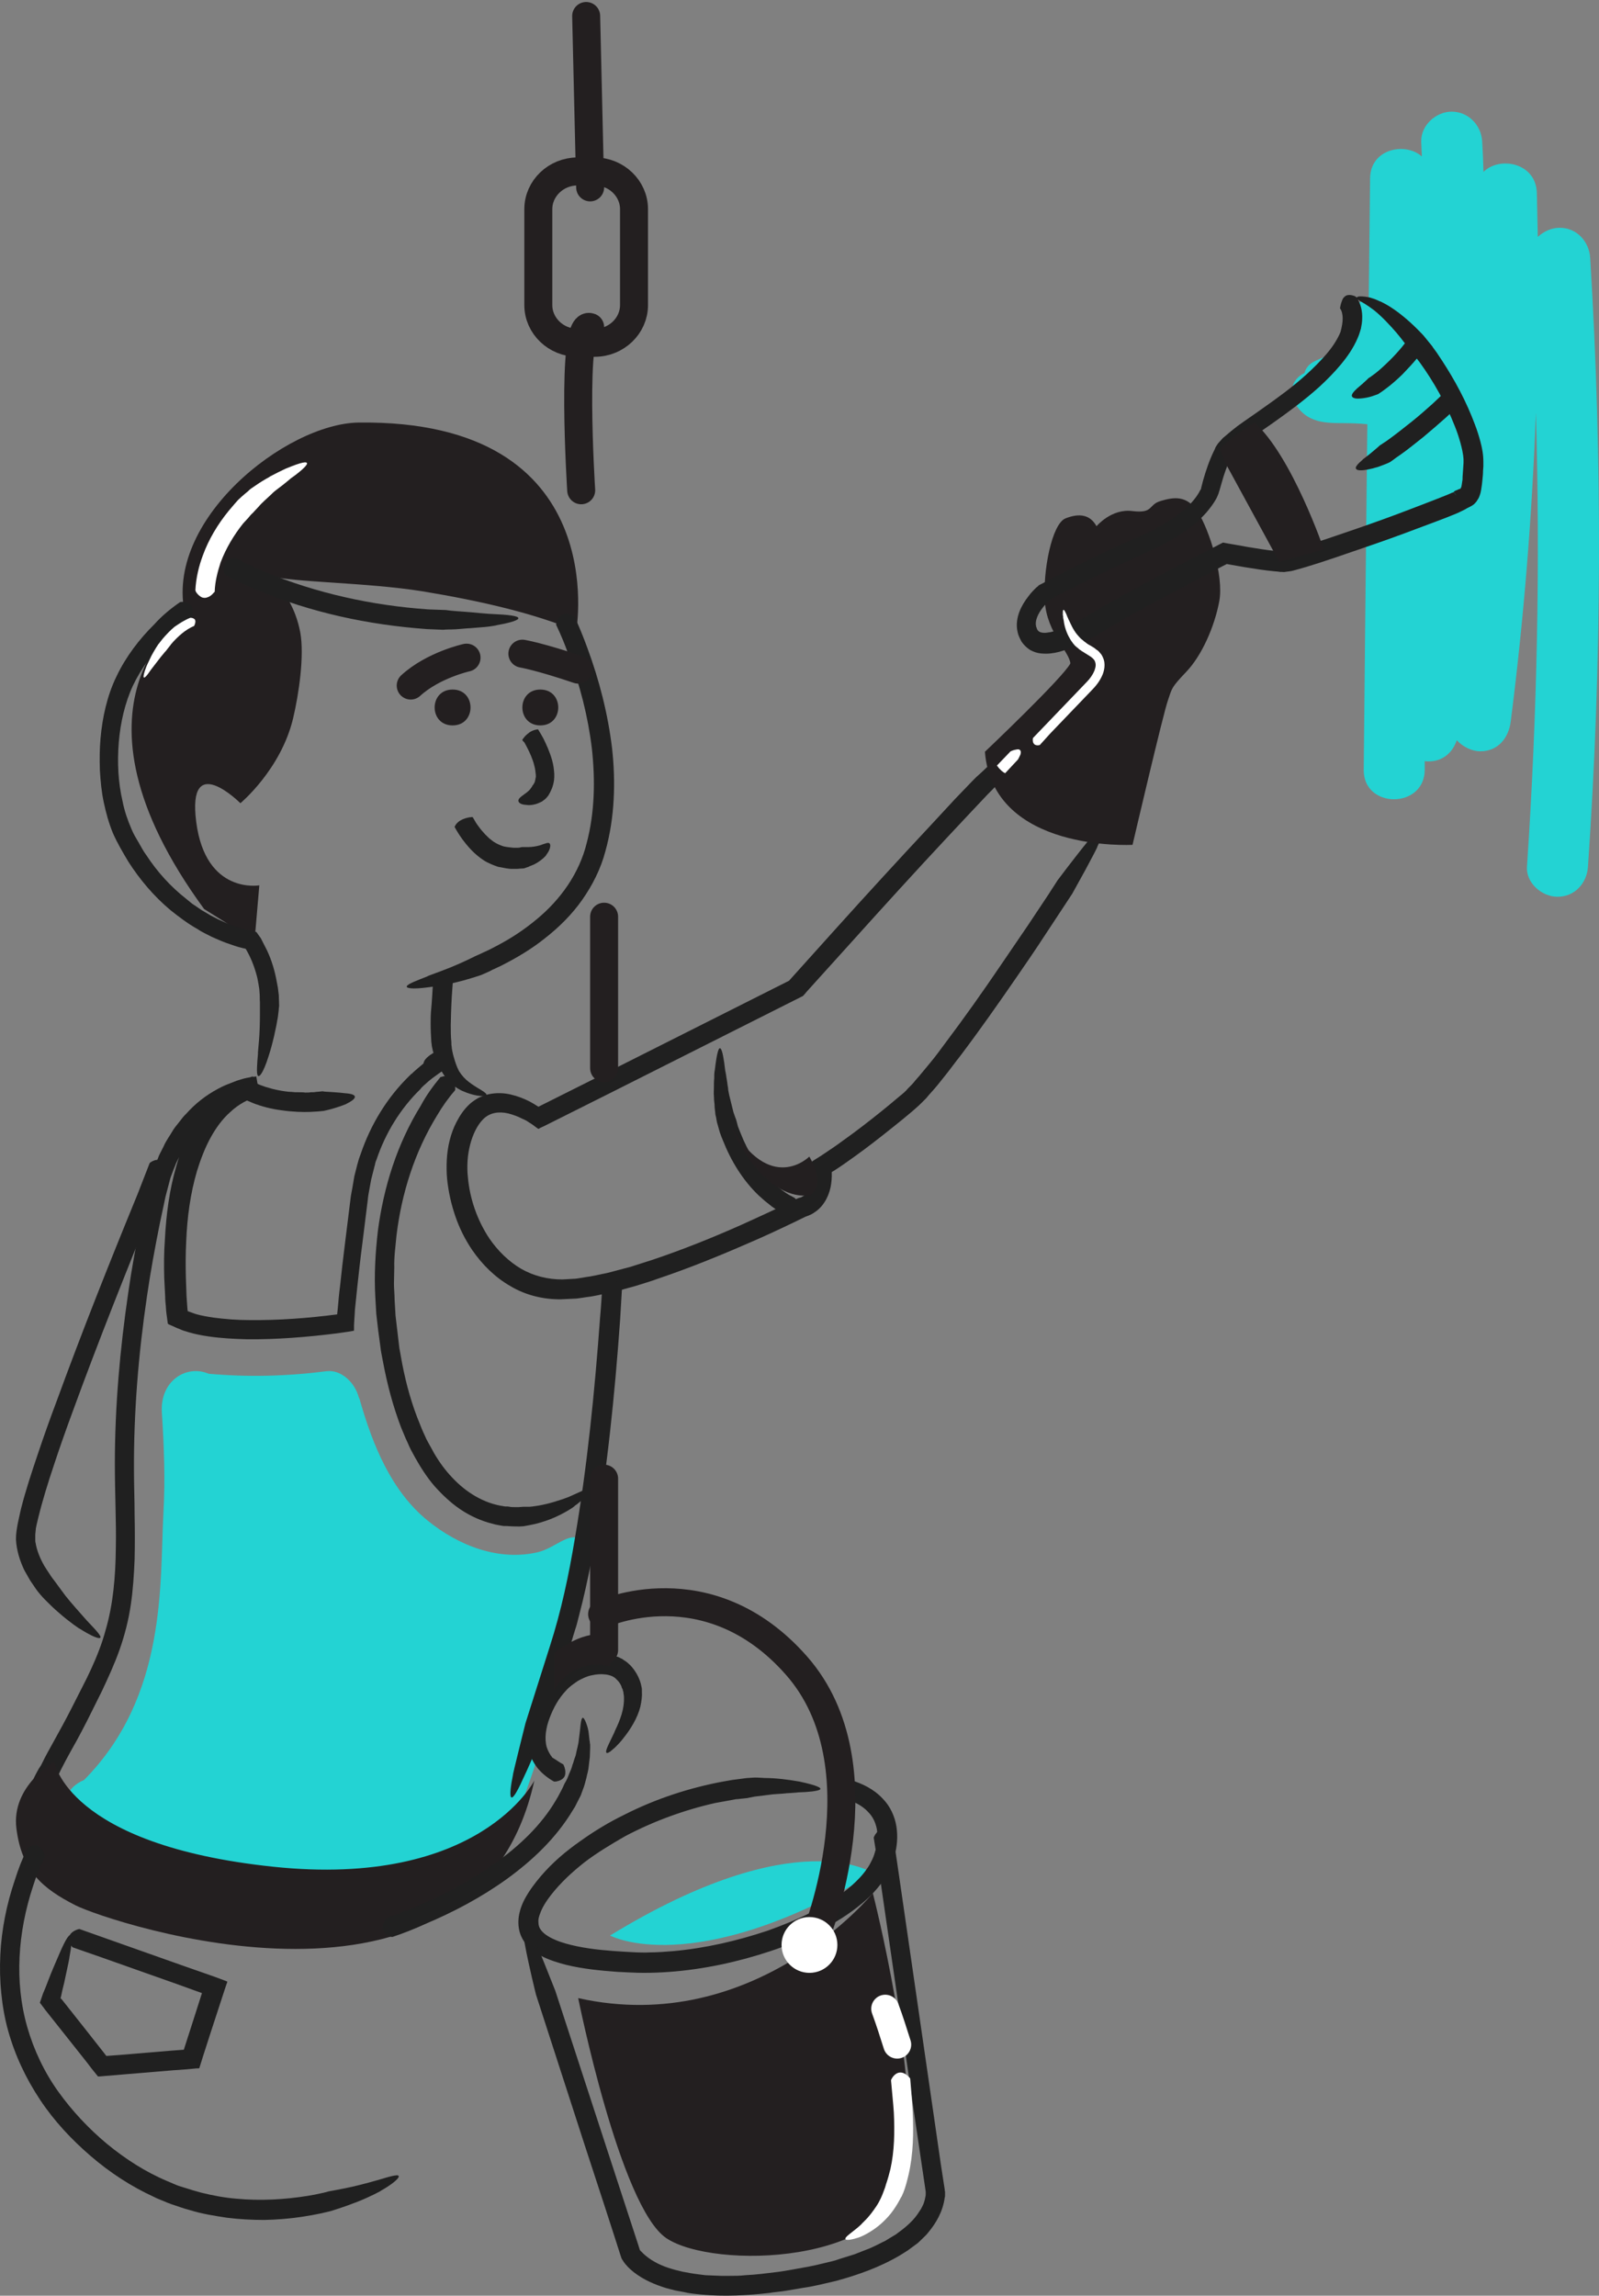 <svg xmlns="http://www.w3.org/2000/svg" width="400" height="574" viewBox="0 0 400 574">
    <rect x="0" y="0" width="400" height="574" fill="#808080" stroke="none"/>
    <g fill="none" fill-rule="evenodd" transform="translate(0 4)">
        <path fill="#231F20" fill-rule="nonzero" d="M144.638 495.596s10.451 52.09 22.01 59.995c11.638 7.904 56.766 6.876 60.17-16.442 3.404-23.397-8.471-69.796-8.471-69.796s-29.452 36.123-73.709 26.243z"/>
        <path fill="#23D3D3" fill-rule="nonzero" d="M21.022 441.062c-2.136.869-3.956 2.526-4.748 5.052-3.323 2.92-2.848 8.681.08 11.602 1.582 1.578 3.481 2.288 5.46 2.367 6.013 4.262 15.35 5.84 21.523 7.972 12.502 4.262 24.847 9.155 38.22 10.102 10.84.79 22.947-1.184 32.047-7.498 11.078-7.656 15.747-19.889 19.862-32.122 4.985-14.838 8.23-30.07 10.208-45.618 0-.316.079-.553.079-.868 2.848-2.684 3.877-6.788 1.74-10.34-2.136-3.63-6.33 1.263-10.84 2.368-9.891 2.368-20.02-1.657-27.696-7.892-9.1-7.42-13.69-18.863-16.854-29.834-.08-.394-.238-.789-.396-1.105-.95-3.472-4.273-6.866-8.071-6.392-9.812 1.262-19.625 1.5-29.437.631-5.539-2.368-12.186 1.736-11.71 9.629.553 8.76.87 16.732.395 25.177-.95 17.363 1.028 45.697-19.862 66.77zM397.798 60.527c-.239-4.103-3.337-7.575-7.628-7.575-1.986 0-3.972.868-5.482 2.289l-.238-11.047c-.239-7.496-9.296-9.231-13.349-5.207-.079-2.525-.158-4.971-.317-7.496-.16-4.103-3.417-7.575-7.628-7.575-3.973 0-7.786 3.472-7.627 7.575.079 1.183.079 2.446.158 3.63-4.21-3.71-12.871-1.894-12.95 5.444-.557 49.314-1.113 98.629-1.59 147.943-.079 9.784 15.176 9.784 15.256 0v-2.21c.317.08.635.08.953.08 3.655 0 6.038-2.288 7.071-5.287 1.51 1.657 3.814 2.762 5.88 2.762 4.529 0 7.15-3.472 7.627-7.575 3.258-25.564 5.324-51.287 6.277-77.088 1.113 37.794.318 75.668-2.224 113.463-.318 4.103 3.734 7.574 7.627 7.574 4.37 0 7.39-3.471 7.628-7.574 3.496-50.577 3.655-101.391.556-152.126z"/>
        <path fill="#23D3D3" fill-rule="nonzero" d="M364.46 94.421c-2.098-3.93-5.164-7.38-8.553-10.589-2.501-4.171-5.487-8.102-9.037-11.471-3.389-3.29-8.069-1.043-9.36 2.326-1.21 1.283-1.856 3.129-1.372 5.214.727 3.29-4.84 5.295-7.1 6.338-5.568 2.567-2.098 10.027 2.824 10.428 5.81.481 11.458-.561 16.702-2.968.404.802.888 1.685 1.291 2.567 2.663 5.535 7.02 13.076 5.568 19.413-1.614 7.14 8.472 9.707 10.893 2.968 2.904-7.861 2.178-16.846-1.856-24.226z"/>
        <path fill="#23D3D3" fill-rule="nonzero" d="M365.874 112.784c-.802-2.91-2.006-5.664-3.45-8.18.16-1.023.08-2.125-.481-3.305-2.167-4.64-6.66-7.237-11.474-8.574-2.086-1.258-4.333-2.281-6.74-3.146-2.407-.866-4.333 0-5.536 1.416-2.086.078-4.654.236-5.456-.708-1.846-2.36-5.938-1.888-7.943 0-2.407 2.28-1.846 5.427 0 7.787 3.61 4.484 8.906 3.54 13.96 3.776 1.926.079 4.494.236 6.9.787 4.574 2.989 7.864 7.63 9.308 12.979 1.926 6.922 12.758 4.012 10.912-2.832zM218.454 464.38s-18.922-13.133-65.836 15.565c0 0 20.642 11.312 65.836-15.564z"/>
        <path fill="#231F20" fill-rule="nonzero" d="M144.144 153.783s9.465-52.92-54.427-52.13c-18.142.236-48.905 24.485-43.383 48.18 0 0-33.13 21.722 4.732 73.457l12.621 7.899 1.183-13.823s-13.41 2.37-15.776-15.797c-2.366-18.167 11.044-4.739 11.044-4.739s10.096-8.373 13.172-21.168c1.5-6.32 2.84-15.797 1.815-21.484-1.184-6.32-4.181-10.584-7.415-14.139 5.6 1.58 23.98 1.58 37.862 3.792 14.908 2.448 28.318 5.608 38.572 9.952z"/>
        <path fill="#202020" fill-rule="nonzero" d="M45.003 146.584c.08-.079.16-.079.32-.079.721-.079 1.602.079 2.243.63.56.552.88 1.498.48 3.075 0 .079-.08.315-.16.394-2.082 1.498-4.164 3.153-6.005 4.966-3.524 3.469-6.566 7.49-8.648 11.904-2.002 4.335-3.123 9.301-3.523 14.189-.4 4.966-.16 9.932.96 14.74.481 2.444 1.282 4.73 2.243 6.938.24.551.48 1.103.8 1.655l.961 1.655c.64 1.104 1.201 2.208 1.922 3.154 2.722 4.178 6.085 7.883 10.009 10.957l1.441 1.182 1.521 1.025.801.552.8.473c.561.315 1.042.63 1.602.946 2.162 1.182 4.484 2.207 6.806 2.916.56.237 1.201.316 1.762.552l.88.237c.641.157 1.362.236 1.922.394.4.552.721 1.025 1.121 1.576l.32.631.24.473.962 1.892c1.2 2.522 2.002 5.281 2.482 8.04l.24 1.262.08.63.16 1.262c0 .867.08 1.734.08 2.601 0 0 0 .315-.08.788 0 .552-.16 1.262-.24 2.129-.4 2.522-1.281 6.621-2.322 9.774-1.361 4.336-2.402 5.44-2.722 4.809-.32-.552-.16-2.838.08-5.518-.08.158.08-1.182.24-3.153.16-1.892.24-4.415.24-6.385v-2.365-.946c-.08-.71 0-1.419-.08-2.128l-.08-1.104-.16-1.025c-.08-.552-.24-1.182-.32-1.734-.56-2.286-1.362-4.493-2.483-6.543-.16-.236-.24-.473-.4-.71l-.08-.078-.72-.158c-1.362-.315-2.643-.788-4.004-1.261-1.281-.473-2.563-1.025-3.764-1.577-1.2-.63-2.482-1.182-3.603-1.97-2.402-1.34-4.564-2.996-6.646-4.651-4.163-3.469-7.687-7.647-10.57-12.14-1.36-2.286-2.722-4.572-3.843-7.095-1.04-2.522-1.761-5.123-2.322-7.804-.56-2.601-.8-5.281-.96-7.961-.08-2.68-.08-5.36.16-7.962.24-2.68.64-5.282 1.28-7.883.641-2.601 1.522-5.203 2.723-7.646 2.322-4.888 5.685-9.302 9.529-13.086 1.761-1.97 3.923-3.784 6.325-5.44zM139.159 152.289c-.08-.08-.08-.16 0-.318.08-.635.4-1.509 1.042-1.985.641-.556 1.603-.794 3.206 0 .08 0 .32.159.32.238 1.203 2.541 2.244 5.162 3.206 7.783 2.966 8.02 5.13 16.438 6.172 25.015.48 4.289.64 8.656.4 12.945-.24 4.368-.881 8.656-2.083 12.944-1.122 4.289-3.206 8.418-5.771 12.071-2.565 3.653-5.77 6.83-9.217 9.53-3.447 2.78-7.214 5.003-11.14 6.989l-1.524.714c-.4.16-.721.318-1.122.556-.721.318-1.523.715-2.324 1.033 0 0-1.844.635-4.408 1.35-2.565.714-5.771 1.35-8.496 1.667-4.569.636-6.011.239-5.61-.317.4-.556 2.484-1.35 5.129-2.383-.32 0 2.805-1.032 5.931-2.303 3.126-1.27 6.091-2.78 6.091-2.78.722-.317 1.443-.635 2.084-.952.32-.16.722-.318 1.042-.477l.802-.397c.48-.238.881-.476 1.362-.715 3.527-1.826 6.893-4.05 9.939-6.591 6.09-5.003 10.74-11.595 12.583-19.139 2.004-7.624 2.164-15.724 1.282-23.665-.961-7.942-2.965-15.804-5.85-23.428-.882-2.541-1.924-5.003-3.046-7.385z"/>
        <path fill="#202020" fill-rule="nonzero" d="M108.37 240.758c0-.16 0-.16.159-.32.798-1.041 2.714-2.403 4.63.32 0 .08.159.32.159.4-.24 2.724-.4 5.447-.48 8.09 0 1.04-.079 2.082-.079 3.043 0 1.442 0 2.963.16 4.325v.32c0 .16 0 .48.08.801 0 .4.08.64.16 1.121.079.48.239 1.041.398 1.602.32 1.121.719 2.323 1.277 3.364.639 1.04 1.517 2.002 2.475 2.723 1.676 1.281 3.033 1.922 3.671 2.402.719.48.878.801.559.961-.559.32-2.953.16-5.827-1.12.16.08-.638-.241-1.835-1.042-.56-.4-1.198-.961-1.836-1.682-.639-.72-1.197-1.521-1.676-2.402-.48-.881-.878-1.762-1.198-2.483-.16-.4-.319-.801-.479-1.121-.16-.481-.239-.881-.399-1.282-.16-.72-.319-1.361-.319-1.762-.08-.4-.08-.64-.08-.64-.08-1.442-.16-2.804-.16-4.165 0-1.121 0-2.162.08-3.204.24-2.643.4-5.446.56-8.249z"/>
        <path fill="#202020" fill-rule="nonzero" d="M108.552 259.17c.08-.08.16-.08.398-.08.717 0 1.593.158 2.23.786.558.628.718 1.57.32 3.062 0 .079-.08.314-.16.393-1.035.707-2.071 1.413-3.107 2.198-.478.393-1.035.786-1.513 1.257l-.717.628-.319.314-.16.157-.079.079-.08.078-.159.236c-5.019 4.868-8.763 10.992-10.993 17.588-.16.392-.319.785-.399 1.256l-.318 1.256-.638 2.513-.478 2.591c-.159.864-.318 1.728-.398 2.67l-1.354 10.914c-.478 3.612-.876 7.302-1.275 10.914-.159 1.806-.398 3.612-.557 5.418l-.08 1.335-.08 1.256-.08 1.413v1.178c0 .079 0 .157-.079.157l-1.354.236c-.876.157-1.832.235-2.709.392-7.488.943-14.976 1.57-22.624 1.492-3.186-.078-6.452-.235-9.639-.707-1.593-.235-3.266-.55-4.86-1.02-.796-.236-1.672-.471-2.469-.864-.239-.079-.637-.236-.956-.393l-1.035-.47-.558-.236-.24-.157c-.079-.079-.079-.157-.079-.236l-.159-1.178-.16-1.177-.079-.707-.08-1.178c-.08-.785-.159-1.57-.159-2.355l-.239-4.712c-.08-3.14-.08-6.281.16-9.422.318-6.281 1.115-12.563 2.947-18.766.876-3.062 2.071-6.124 3.585-9.03 1.593-2.905 3.584-5.653 6.134-8.008 2.549-2.277 5.735-4.083 9.081-5.026l.16-.078c.398 2.12-.797-4.79.876 4.79h-.16c-.159 0-.318 0-.478.078-.318.079-.637.079-1.035.236-.637.157-1.354.392-1.992.55-.637.235-1.354.47-1.991.784-.638.314-1.275.55-1.912.943-2.47 1.334-4.78 3.14-6.692 5.26-.239.236-.478.472-.717.786l-.637.863c-.398.55-.876 1.1-1.275 1.728-.717 1.256-1.593 2.355-2.15 3.769l-.957 1.963c-.238.706-.557 1.334-.796 2.041-.24.707-.558 1.335-.717 2.042l-.558 2.12-.557 2.12-.478 2.277-.956 4.475c-1.195 5.968-2.31 12.014-3.187 18.06-2.15 14.526-3.346 29.13-3.266 43.735 0 3.611.16 7.302.16 11.07.08 3.691.08 7.46 0 11.15-.16 3.77-.399 7.538-.957 11.307-.557 3.769-1.513 7.538-2.788 11.15-1.274 3.612-2.868 7.066-4.46 10.443-1.674 3.298-3.267 6.674-5.02 9.972-.876 1.649-1.752 3.297-2.708 4.946-.876 1.57-1.753 3.22-2.55 4.79l-.637 1.335c-.08.078-.159.235-.159.314l-.16.157-.159.235c-.08.158-.239.315-.318.472-.398.706-.717 1.413-1.036 2.12-.08.157-.16.392-.239.55l-.08.156v.079c0 .078-.08.157-.08.235-.318 1.1-.557 2.277-.557 3.377v.942c0 .628 0 1.492.319 2.512.239 1.021.717 2.12 1.354 3.22.637 1.099 1.514 2.12 2.39 3.062.717.785 1.434 1.335 1.992 1.806.557.471.956.864 1.274 1.178.638.628.717.942.399 1.02-.638.157-2.948-.392-5.497-2.041.08.078-.558-.314-1.593-1.178-1.036-.864-2.31-2.198-3.346-3.847-1.036-1.65-1.673-3.612-1.912-5.104-.16-.785-.16-1.413-.16-1.806v-.707c.08-.785.16-1.491.32-2.277.079-.392.159-.706.238-1.099l.16-.55.08-.235.238-.785c.319-.942.797-1.885 1.275-2.748.239-.472.478-.864.796-1.335l.16-.236.318-.628c.797-1.649 1.673-3.22 2.55-4.79 1.752-3.14 3.425-6.203 5.018-9.343l2.39-4.711 1.195-2.356 1.115-2.356c1.434-3.14 2.709-6.36 3.585-9.657 1.912-6.517 2.47-13.427 2.55-20.415.079-3.534 0-6.988-.08-10.522-.08-3.533-.16-7.145-.16-10.678 0-14.29 1.275-28.581 3.346-42.715.876-6.124 1.992-12.249 3.266-18.295.319-1.491.638-3.062.956-4.554l.478-2.277.638-2.355.637-2.356c.239-.785.557-1.492.876-2.277.319-.785.558-1.492.876-2.277l1.116-2.198c.637-1.492 1.673-2.827 2.47-4.24.477-.707 1.035-1.335 1.513-1.963l.796-1.021c.24-.314.558-.628.877-.942 2.23-2.513 4.939-4.633 7.886-6.203.717-.393 1.514-.786 2.31-1.1l2.39-.942c.797-.235 1.673-.55 2.47-.707.398-.078.876-.157 1.274-.235.24-.079.478-.079.717-.079.08 0 .24 0 .399-.078h.08c1.672 9.58.477 2.67.796 4.79l-.16.078c-2.628.785-5.098 2.12-7.09 4.004-2.07 1.806-3.743 4.162-5.098 6.675-1.354 2.512-2.39 5.26-3.266 8.087-1.673 5.653-2.47 11.62-2.708 17.667-.16 2.983-.16 6.046-.08 9.03.08 1.491.08 2.983.16 4.554.079.785.079 1.491.159 2.277l.08 1.099.079.471h.08c.637.236 1.274.471 1.991.707 1.354.392 2.788.628 4.302.863 2.947.393 5.975.628 9.002.628 7.25.079 14.658-.47 21.907-1.413h.08l.159-1.492c.16-1.884.319-3.69.558-5.496.398-3.69.796-7.302 1.274-10.993l1.354-10.914c.08-.863.32-1.884.478-2.826l.478-2.827.717-2.827.399-1.413c.159-.471.318-.942.478-1.335 2.47-7.302 6.612-14.133 12.188-19.551l.239-.236.08-.078.08-.079.238-.157.399-.392.796-.707 1.673-1.413c.16-1.1 1.354-1.963 2.629-2.749z"/>
        <path fill="#202020" fill-rule="nonzero" d="M110.088 265.425c.079-.08.079-.158.316-.158.632-.236 1.58-.315 2.292.079.71.473 1.185 1.34 1.185 2.918 0 .079 0 .315-.08.394-1.659 1.893-3.16 4.022-4.503 6.309-5.531 8.99-8.85 19.399-10.114 29.966-.237 2.68-.632 5.283-.553 7.964l-.08 4.022c0 1.34.159 2.681.159 4.022l.237 4.022.474 4.021.474 4.022.711 3.943c1.027 5.284 2.45 10.41 4.504 15.298.474 1.262 1.027 2.445 1.58 3.628.316.63.632 1.183.949 1.735l.474.867.474.868c1.343 2.287 2.844 4.337 4.583 6.15 3.476 3.707 7.901 6.388 12.721 7.098.158 0 .316.079.474.079h.633l.553.079c.316.078.71.078 1.106.078h1.106l1.106-.078h1.107c.316 0 .79 0 1.264-.08.474-.078 1.027-.157 1.58-.236 2.292-.394 5.215-1.262 7.586-2.208 1.975-.867 3.24-1.498 4.109-1.814.79-.315 1.185-.236 1.106.08 0 .315-.474.946-1.106 1.655-.711.71-1.66 1.656-2.845 2.445.316-.079-2.528 1.892-5.926 3.233-1.66.63-3.477 1.183-4.82 1.42-.711.157-1.264.236-1.66.315-.395.079-.632.079-.632.079-.869.079-1.738 0-2.607 0-.474 0-.87-.08-1.264-.08h-.712c-.158 0-.395-.078-.553-.078-.71-.158-1.501-.237-2.212-.473-2.924-.71-5.69-1.972-8.139-3.628-2.45-1.656-4.583-3.706-6.48-5.835-1.896-2.208-3.397-4.574-4.82-7.097l-1.027-1.893c-.316-.63-.632-1.262-.869-1.892-.632-1.262-1.106-2.603-1.66-3.865-1.974-5.204-3.397-10.566-4.424-16.008l-.395-2.05c-.158-.71-.237-1.34-.316-2.05l-.553-4.1-.237-2.051c-.08-.71-.158-1.34-.237-2.05l-.237-4.101c-.316-5.52 0-11.04.632-16.56 1.422-10.962 4.82-21.844 10.746-31.386 1.343-2.523 3.003-4.81 4.82-7.018z"/>
        <path fill="#202020" fill-rule="nonzero" d="M249.144 185.61c.078-.079.078-.079.314-.158 1.26-.315 3.62-.078 3.226 3.23 0 .079-.078.315-.157.394-1.495 1.418-2.911 2.915-4.327 4.412l-1.102 1.103-4.091 4.332-6.058 6.46c-8.104 8.665-16.05 17.41-23.997 26.233l-5.98 6.617-2.99 3.309-1.494 1.654-.708.788-.394.472c-.236.237-.472.63-.786.71l-16.13 8.113-31.785 15.992-16.523 8.272-1.022.472c-.158.08-.315.237-.472.237l-.472-.315-.945-.71-.472-.314-.393-.237c-.55-.394-1.102-.709-1.731-.945-1.18-.63-2.36-1.024-3.54-1.34-2.44-.55-4.564-.157-6.137 1.34-1.574 1.497-2.754 4.018-3.383 6.538-.315 1.26-.551 2.6-.63 3.94-.079 1.338-.079 2.756.079 4.096.472 5.435 2.36 10.87 5.429 15.44 2.124 3.072 4.799 5.672 7.867 7.484 3.147 1.812 6.688 2.678 10.307 2.678l2.833-.157c.472 0 .944-.08 1.416-.158l1.416-.236c1.888-.237 3.776-.71 5.743-1.103 1.889-.473 3.777-1.024 5.665-1.497 1.888-.63 3.777-1.182 5.665-1.812 7.474-2.52 14.949-5.514 22.187-8.744 3.62-1.654 7.317-3.309 10.858-5.042l2.675-1.339.236-.079c.078-.078.236-.078.314-.157l.551-.158c.158 0 .236-.079.394-.157.314-.158.55-.315.786-.473.551-.394.944-.867 1.26-1.497.157-.315.235-.63.393-.945.078-.394.236-.71.236-1.103.078-.394.078-.788.078-1.182v-.63V288.887l-.078-.71-.158-1.417v-.315c.079-.08.236-.158.315-.237l.63-.394 1.258-.787.708-.473c1.653-1.103 3.305-2.206 4.878-3.387 3.226-2.285 6.373-4.727 9.52-7.248 1.574-1.26 3.069-2.52 4.564-3.781.786-.63 1.573-1.26 2.124-1.97l.944-.945c.315-.315.63-.709.944-1.103.63-.709 1.26-1.418 1.888-2.206l1.889-2.284c1.259-1.497 2.439-3.151 3.619-4.727 4.8-6.38 9.441-12.92 13.926-19.537 2.282-3.308 4.485-6.617 6.766-9.925l5.193-7.8 2.282-3.544s4.484-5.987 7.789-10.005c.708-.867 1.258-1.576 1.73-2.127.473-.551.866-1.024 1.18-1.26.63-.552.945-.63 1.024-.316.157.63-.551 2.836-1.81 5.357.236-.236-1.338 2.758-2.911 5.672l-3.305 5.987-1.967 2.994-5.192 7.878c-2.203 3.387-4.485 6.696-6.767 10.004-4.563 6.618-9.205 13.235-14.083 19.695-1.259 1.575-2.439 3.23-3.698 4.805l-1.888 2.363c-.63.788-1.338 1.576-2.046 2.364-.393.393-.629.787-1.022 1.181l-1.18 1.182c-.787.788-1.574 1.418-2.36 2.127-1.574 1.339-3.148 2.6-4.722 3.86-3.147 2.52-6.372 5.042-9.677 7.405-1.652 1.182-3.304 2.363-5.035 3.466l-.551.315v1.182c0 .551-.079 1.182-.157 1.812-.315 2.363-1.495 5.12-3.698 6.775-.551.393-1.102.787-1.731 1.024-.315.157-.63.236-1.023.394l-.157.078s-.079.08-.158.08l-2.753 1.338c-3.62 1.733-7.317 3.467-11.015 5.042-7.396 3.23-14.95 6.302-22.66 8.902-1.888.709-3.855 1.26-5.822 1.89-1.967.552-3.934 1.103-5.98 1.576-2.045.394-4.012.945-6.136 1.182l-1.574.236c-.55.079-1.022.158-1.573.158l-3.226.157c-4.406.079-8.97-1.024-12.746-3.308-3.855-2.206-7.002-5.357-9.52-8.981-1.81-2.678-3.226-5.514-4.248-8.508-1.023-2.993-1.731-6.145-2.046-9.296-.157-1.575-.157-3.23-.079-4.805.08-1.576.315-3.23.708-4.805.394-1.576.945-3.152 1.731-4.648.787-1.497 1.731-2.994 3.147-4.333.63-.63 1.495-1.182 2.282-1.654.866-.394 1.81-.788 2.675-.946 1.888-.394 3.777-.315 5.429.08 1.73.393 3.304 1.023 4.72 1.732.709.394 1.417.788 2.125 1.26l.079.08 15.263-7.642 31.786-15.992 15.657-7.877 11.487-12.762c7.946-8.823 15.971-17.568 24.075-26.233l6.058-6.539 4.17-4.332 1.102-1.103c1.888-1.655 3.383-3.151 4.878-4.648z"/>
        <path fill="#202020" fill-rule="nonzero" d="M198.8 295.543c.076.079.153.079.229.236.305.55.534 1.337.457 2.124 0 .393-.152.865-.533 1.18-.382.393-.916.707-1.755.865h-.457c-.687-.315-1.297-.708-1.907-1.102-.61-.393-1.22-.786-1.755-1.18l-1.678-1.336-1.601-1.416c-3.966-3.775-6.941-8.652-8.924-13.685-.305-.708-.61-1.495-.84-2.203l-.686-2.438s-.076-.472-.229-1.258c-.076-.236-.076-.393-.152-.63 0-.235-.076-.471-.076-.786-.077-.55-.153-1.18-.153-1.809-.076-.629-.152-1.337-.152-2.045-.077-.708 0-1.494 0-2.202s0-1.494.076-2.202c0-.708 0-1.416.152-2.124.534-4.483.992-5.82 1.45-5.348.457.472.839 2.753 1.144 5.427 0-.079 0 .079.076.393.076.315.152.787.229 1.337.076.55.229 1.259.305 2.045.076.393.152.787.152 1.18l.23 1.18c.38 1.573.762 3.146 1.067 4.325.381 1.18.686 1.888.686 1.888l.458 1.73.687 1.73c1.754 4.484 4.347 8.652 7.703 11.956l1.373 1.258 1.45 1.101c.457.315.99.708 1.525 1.023.381.157.915.472 1.449.786z"/>
        <path fill="#231F20" fill-rule="nonzero" d="M283.313 207.237s-34.935 1.972-36.929-23.268c0 0 19.541-18.535 21.376-22.085-.24-2.918-5.823-7.65-6.381-15.38-.558-7.73 1.755-19.56 5.184-20.902 3.43-1.34 6.142-.946 7.737 1.972 0 0 3.749-4.496 9.013-3.786 5.344.631 3.829-1.577 7.02-2.524 3.19-.946 6.54-1.577 9.331 2.76 2.792 4.339 6.54 15.933 5.344 22.322-1.196 6.389-4.387 13.566-8.215 17.589-3.829 4.023-3.59 4.101-4.626 7.178-1.117 2.997-8.854 36.124-8.854 36.124z"/>
        <path stroke="#231F20" stroke-linecap="round" stroke-width="7" d="M116.708 160.437s-8.328 1.827-13.965 6.976M130.673 159.44s4.428.744 13.965 3.987"/>
        <path fill="#231F20" fill-rule="nonzero" d="M113.217 168.41c-5.985 0-5.985 8.968 0 8.968s5.985-8.969 0-8.969zM135.162 168.41c-5.985 0-5.985 8.968 0 8.968s5.985-8.969 0-8.969z"/>
        <path fill="#202020" fill-rule="nonzero" d="M130.655 181.017s0-.078.075-.156c.224-.31.598-.855 1.196-1.321.598-.544 1.42-1.01 2.467-1.166h.224c0 .078.598.933 1.345 2.332.673 1.399 1.57 3.264 2.168 5.44.3 1.088.449 2.176.523 3.342v.855c0 .31-.074.544-.074.855-.075.544-.225 1.088-.374 1.554-.15.466-.374.855-.523 1.244-.225.388-.374.699-.524.932-.373.466-.598.7-.598.7s-.15.155-.448.388c-.15.078-.3.233-.523.389-.225.078-.449.233-.673.31-.972.467-2.242.7-3.214.545-1.645-.078-2.093-.7-2.018-1.166.074-.466.672-.933 1.345-1.399-.075 0 .748-.466 1.346-1.088.149-.155.299-.31.373-.466.15-.156.225-.311.3-.389.149-.233.149-.389.224-.389 0 0 .074-.077.224-.31.15-.234.299-.467.373-.933 0-.078.075-.233.075-.31 0-.156 0-.234.075-.39.075-.233 0-.544 0-.854-.075-.7-.15-1.4-.374-2.177-.374-1.554-1.121-3.186-1.719-4.352-.299-.622-.598-1.088-.747-1.399-.449-.388-.524-.621-.524-.621zM113.716 202.769c0-.085 0-.085.08-.17.162-.427.646-1.023 1.373-1.45.727-.426 1.695-.767 2.826-.852h.242s.162.256.404.682c.242.426.565 1.023 1.05 1.62.484.681 1.049 1.363 1.695 2.045.323.34.726.682 1.05 1.023.403.255.726.596 1.13.852.807.511 1.615.852 2.422 1.108.727.17 1.695.255 2.422.34h.969c.323 0 .565 0 .727-.085.242 0 .323-.085.484-.085H132.205c.807 0 1.937-.17 2.826-.426 1.534-.511 2.18-.852 2.502-.426.323.511 0 1.704-.888 2.812.162 0-.969 1.194-2.422 2.046-.323.17-.726.426-1.05.511-.322.17-.726.256-.968.426-.565.17-.97.341-.97.341s-.322.086-.887.086c-.323 0-.646.085-1.05.085h-1.292c-.484 0-.968-.085-1.534-.17-.565-.086-1.21-.256-1.857-.342-1.21-.426-2.583-.937-3.714-1.704-2.341-1.534-4.037-3.58-5.248-5.199-1.291-1.79-1.857-2.983-1.937-3.068zM150.666 317.557c0-.078 0-.157.16-.314.717-1.024 2.631-2.52 4.625.157 0 .079.16.315.16.394-.16 2.754-.32 5.43-.479 8.107-1.355 18.969-3.27 37.86-6.54 56.592-.797 4.723-1.754 9.367-2.871 14.01l-.877 3.464c-.32 1.18-.559 2.361-.957 3.463-.718 2.283-1.356 4.644-2.074 6.927l-5.902 18.575s-2.712 6.927-5.025 11.728c-3.669 8.186-3.669 4.487-2.552-.944-.24.55 3.11-12.83 3.11-12.83l6.142-19.363c2.791-8.658 4.705-17.71 6.22-26.84 3.111-18.182 4.946-36.679 6.302-55.176.239-2.597.398-5.273.558-7.95z"/>
        <path fill="#231F20" fill-rule="nonzero" d="M133.666 441.211s-13.667 26.98-65.333 21.538c-51.667-5.443-54.748-26.28-54.748-26.28s-10.823 6.064-9.48 16.716c1.343 10.652 6.557 15.006 14.773 19.205 8.137 4.12 100.173 35.377 114.788-31.179z"/>
        <path fill="#202020" fill-rule="nonzero" d="M140.862 437.128c.078.079.078.079.157.236.235.55.471 1.257.392 2.043 0 .786-.55 1.73-2.356 2.044h-.471c-1.414-.786-2.75-1.808-3.85-3.065-1.1-1.258-1.885-2.83-2.435-4.402-.157-.472-.235-.943-.314-1.336-.079-.236-.079-.472-.157-.708l-.079-.707c0-.472-.078-.944-.078-1.337l.078-1.336c.079-.864.315-1.729.472-2.515.157-.865.471-1.572.785-2.437 1.179-3.065 2.75-6.052 5.106-8.489 1.179-1.257 2.514-2.358 4.006-3.223 1.493-.864 3.143-1.572 4.87-1.965 1.729-.393 3.536-.471 5.342-.235.472.078.943.157 1.414.314l.707.236c.236.078.472.157.707.314.236.157.472.157.707.393l.707.472c.472.314.707.629 1.1.943 1.335 1.415 2.357 3.223 2.75 5.11 0 0 0 .156.078.392.078.236.078.63.078 1.18.079.943-.078 2.279-.392 3.694-.707 2.83-2.514 5.738-4.242 7.86-.707.943-1.336 1.572-1.885 2.122-.55.55-1.022.865-1.336 1.18-.707.47-1.021.55-1.1.156-.078-.707 1.022-2.672 2.121-5.03-.235.236 1.414-2.594 2.043-5.502.314-1.415.392-2.909.235-3.852-.078-.236-.078-.472-.078-.629-.079-.157-.079-.314-.157-.471 0-.158-.079-.236-.079-.315 0-.078-.078-.078-.078-.078-.236-.865-.707-1.651-1.414-2.28-1.1-1.336-3.85-1.572-6.206-1.022-1.178.236-2.357.786-3.456 1.415-1.022.708-2.121 1.415-2.985 2.437-1.807 1.886-3.143 4.323-4.085 6.838-.943 2.516-1.336 5.11-.707 7.31.314.944.785 1.808 1.414 2.594.864.472 1.728 1.18 2.67 1.65z"/>
        <path stroke="#231F20" stroke-linecap="round" stroke-width="7" d="M151.122 408.566L151.122 365.717M151.122 263.077L151.122 225.21M145.39 118.584s-2.74-42.807 2.24-40.787"/>
        <path stroke="#231F20" stroke-linecap="round" stroke-width="7" d="M148.765 81.713h-4.263c-5.411 0-9.839-4.245-9.839-9.434v-23.98c0-5.19 4.428-9.435 9.839-9.435h4.263c5.411 0 9.838 4.245 9.838 9.434v23.98c0 5.19-4.427 9.435-9.838 9.435zM147.631 42.85L146.633 0"/>
        <path fill="#202020" fill-rule="nonzero" d="M37.419 286.866c.078-.079.078-.158.234-.236 1.013-.71 3.273-1.498 4.208 1.734 0 .078.078.315 0 .394l-3.117 7.487c-7.091 17.497-14.104 34.994-20.572 52.727-1.636 4.414-3.195 8.827-4.675 13.32-1.48 4.413-2.884 8.906-3.974 13.398-.156.552-.234 1.104-.39 1.655l-.156.788-.078.789c0 .236-.078.551-.078.788V381.05c0 .236 0 .472.078.709.312 1.891 1.091 3.862 2.182 5.753l.545.867.312.473c.234.315.39.63.624.946.39.63.857 1.182 1.324 1.813 0 0 1.013 1.418 2.494 3.389 1.48 1.891 3.584 4.177 5.299 6.147 3.039 3.153 3.896 4.256 3.272 4.414-.623.158-2.727-.867-5.065-2.364.234.236-2.571-1.656-5.143-3.941-1.324-1.104-2.571-2.365-3.506-3.31-.935-.946-1.48-1.656-1.48-1.656-.546-.63-1.014-1.34-1.481-2.049l-.702-1.024-.545-.946-.935-1.655c-1.091-2.286-1.948-4.887-2.104-7.724 0-1.498.234-2.759.468-4.02.155-.63.233-1.182.39-1.812l.389-1.734c1.169-4.65 2.65-9.064 4.13-13.478 1.48-4.413 3.039-8.827 4.675-13.162 6.39-17.496 13.247-34.757 20.338-52.017l3.039-7.803zM6.843 458.19c.079-.078.079-.158.236-.237.55-.397 1.416-.714 2.203-.476.786.238 1.494.952 1.888 2.459 0 .08.078.317 0 .396-1.102 2.3-2.124 4.76-2.91 7.297-3.776 11.421-4.72 23.873-1.417 35.294 1.652 5.711 4.248 11.184 7.709 16.022 3.46 4.838 7.63 9.28 12.192 13.086 4.64 3.807 9.675 7.06 15.181 9.36l2.045.872c.708.317 1.416.476 2.124.714 1.416.475 2.832.872 4.247 1.269 2.91.713 5.821 1.269 8.81 1.506 5.9.556 11.956.238 17.856-.713l1.809-.318c.393-.079.786-.158 1.101-.238.787-.158 1.495-.317 2.281-.555 0 0 1.81-.317 4.169-.793 2.438-.476 5.427-1.269 7.945-1.983 4.168-1.269 5.584-1.586 5.427-.872-.157.634-2.045 2.141-4.484 3.49.315-.08-2.674 1.507-5.899 2.776s-6.607 2.3-6.607 2.3l-2.36.555-1.18.238-1.258.238-2.36.396c-3.147.476-6.214.714-9.36.793-3.147 0-6.293-.158-9.44-.555-3.146-.476-6.214-.952-9.281-1.903-1.573-.397-2.99-.952-4.484-1.428-.708-.238-1.494-.555-2.202-.872-.708-.318-1.495-.556-2.203-.952-5.742-2.617-11.09-6.107-15.889-10.231-4.798-4.125-9.124-8.725-12.664-14.039-3.54-5.314-6.292-11.104-8.023-17.29-.865-3.093-1.416-6.266-1.73-9.438-.315-3.173-.394-6.345-.236-9.597.314-6.345 1.573-12.611 3.618-18.639.865-2.776 1.888-5.393 3.146-7.931z"/>
        <path fill="#202020" fill-rule="nonzero" d="M18.211 482.911c-.079-.078-.158-.078-.237-.233-.792-1.012-1.663-3.19 1.504-4.279.08 0 .317-.077.396-.077l7.682 2.722 18.69 6.612 4.672 1.634 3.089 1.089 2.296.855.555.234c0 .155-.08.388-.159.544l-.396 1.167-3.484 10.657-1.98 6.145-.95 3.033c0 .156-.159.156-.317.156h-.396l-.792.078-1.663.155-3.326.234-13.067 1.089-4.593.389-.95.077h-.238c-.08 0-.08-.077-.159-.155l-.316-.39-1.188-1.477-1.188-1.556-4.752-5.99-5.623-7.078-.396-.544-.95-1.245c.08-.311.317-.856.475-1.4.08-.311.238-.622.317-.934.08-.155.158-.389.238-.544.316-.778.712-1.711 1.108-2.8.792-2.1 1.822-4.434 2.693-6.457 3.484-8.167 3.564-4.511 2.534.934.08-.234-.317 1.789-.871 4.278-.238 1.245-.554 2.567-.871 3.812-.159.622-.238 1.244-.396 1.789-.08.389-.08.233 0 .31h.08c0-.077.157.156.157.156l5.544 7.001 4.593 5.834 1.03 1.322 3.168-.233 13.067-1.089 3.167-.233v-.078l1.98-6.145 2.534-7.934-6.256-2.256-18.69-6.612-7.365-2.567zM98.245 480.28c-.078 0-.157.079-.314 0-.63-.16-1.494-.558-1.888-1.274-.393-.717-.471-1.751.394-3.105 0-.08.157-.238.314-.318 2.517-.876 4.954-1.83 7.392-2.866 6.92-2.945 13.605-6.447 19.66-10.825 6.055-4.299 11.56-9.473 15.256-15.761.393-.637.708-1.194 1.023-1.83.314-.638.707-1.274.943-1.911 0 0 .157-.398.55-1.035.158-.318.394-.716.551-1.194.157-.478.393-.955.63-1.512.078-.24.235-.558.314-.876.078-.318.157-.637.314-.955.158-.637.394-1.274.63-1.91.235-1.354.707-2.707.786-3.98.314-2.15.393-3.583.55-4.458.158-.876.394-1.115.63-.876.235.239.55.876.865 1.831.157.478.314 1.035.393 1.672.078.636.157 1.353.236 2.07 0-.08 0 .079.078.397 0 .16 0 .398.079.637v.876c0 .636-.079 1.432-.079 2.228-.078.796-.236 1.752-.314 2.627-.079.876-.393 1.751-.55 2.627-.237.796-.394 1.592-.63 2.229-.472 1.273-.786 2.149-.786 2.149l-.944 1.83-.472.956-.55.876c-4.247 7.084-10.223 12.656-16.593 17.273-6.449 4.617-13.369 8.278-20.604 11.303-2.674 1.194-5.19 2.229-7.864 3.104zM211.374 445.759c-.08 0-.158 0-.237-.16-.395-.48-.79-1.198-.869-1.997-.079-.798.237-1.837 1.974-2.475.08 0 .316-.08.474-.08 2.922.878 5.844 2.236 8.134 4.712 1.816 1.836 3.001 4.392 3.396 6.947.395 2.556.158 5.032-.474 7.348-.158.559-.316 1.118-.553 1.757l-.316.878c-.079.32-.237.56-.394.879l-.395.798c-.158.24-.316.56-.474.799l-.474.799c-.158.24-.316.479-.553.718-1.421 1.917-3 3.594-4.738 5.032-3.475 2.954-7.186 5.19-11.135 7.187-3.87 1.917-7.897 3.594-12.003 4.952-8.213 2.715-16.663 4.552-25.27 5.19-2.133.16-4.344.24-6.476.24-2.211 0-4.264-.16-6.476-.24-4.264-.319-8.607-.718-12.872-1.756-2.132-.56-4.343-1.198-6.554-2.396-1.106-.56-2.132-1.358-3.159-2.396-.948-1.038-1.737-2.396-2.053-3.913-.316-1.518-.237-2.955.079-4.313.316-1.357.79-2.476 1.342-3.514 1.185-2.156 2.527-3.913 3.949-5.59 2.922-3.434 6.317-6.31 9.871-8.785 3.554-2.555 7.265-4.792 11.214-6.708 7.739-3.913 16.03-6.629 24.56-8.226l2.29-.4 1.263-.16 2.448-.319s.474 0 1.264-.08 1.974 0 3.237.08c2.606 0 5.844.4 8.53.879 4.5.958 5.685 1.597 5.211 1.997-.553.399-2.764.638-5.528.718.158 0-.631.08-1.816.16-.553 0-1.264.08-2.053.16-.79.08-1.58.08-2.37.16-1.658.239-3.316.399-4.5.558-1.264.24-2.054.4-2.054.4l-2.29.24c-.395 0-.79.08-1.106.16l-4.422.798c-7.818 1.757-15.478 4.552-22.585 8.305-3.475 1.997-6.95 4.073-10.108 6.47-3.16 2.475-6.081 5.19-8.45 8.225-1.185 1.517-2.211 3.115-2.764 4.712-.316.798-.474 1.517-.395 2.156 0 .639.158 1.198.474 1.677.632 1.038 2.053 1.997 3.79 2.715 1.659.72 3.554 1.198 5.45 1.598 3.869.798 7.896 1.118 11.924 1.357 1.026.08 2.053.08 3.08.16 1.026 0 1.974.08 3 0 1.975 0 4.028-.16 6.002-.32 7.976-.718 15.952-2.555 23.612-5.11 3.79-1.358 7.581-2.876 11.135-4.712 3.554-1.837 6.95-3.993 9.871-6.55 1.422-1.277 2.764-2.635 3.79-4.152.553-.719.948-1.517 1.343-2.316.395-.798.632-1.597.869-2.476.474-1.836.553-3.593.316-5.19-.316-1.598-.948-3.035-2.132-4.233-1.422-1.598-3.633-2.716-5.844-3.354z"/>
        <path stroke="#231F20" stroke-linecap="round" stroke-width="7" d="M150.623 399.592s26.525-12.243 48.628 12.874c22.104 25.118 4.737 67.849 4.737 67.849"/>
        <ellipse cx="202.494" cy="482.308" fill="#FFF" fill-rule="nonzero" rx="6.983" ry="6.976"/>
        <path fill="#202020" fill-rule="nonzero" d="M218.576 455.54c0-.08 0-.158.08-.317.554-1.187 2.06-3.008 4.517-.712.08.079.238.237.238.316l1.189 8.076 9.51 65.639 1.19 8.234.633 4.118.317 2.058.08.475v.238c0 .079 0 .079.079.316v.792c0 .238 0 .475-.08.713-.475 3.484-2.14 6.334-4.12 8.71-.476.633-1.031 1.108-1.586 1.662-.555.554-1.11 1.109-1.744 1.504l-1.822 1.346-1.903 1.188c-5.072 3.009-10.541 4.91-16.01 6.414-2.774.633-5.469 1.346-8.322 1.741l-4.2.713c-1.427.238-2.775.317-4.201.554-5.628.634-11.334.95-17.04.396l-2.14-.237-1.11-.159-1.11-.237-2.14-.396-2.14-.554c-2.853-.871-5.706-2.059-8.243-4.038-.634-.555-1.268-1.03-1.823-1.742-.158-.159-.317-.317-.396-.475-.158-.159-.238-.317-.396-.555-.159-.237-.397-.554-.476-.87l-.238-.713-1.268-3.96-2.536-7.838-5.152-15.756-12.126-37.451s-1.823-7.284-2.774-12.51c-1.744-8.789.396-5.78 2.615-.713-.079-.554 4.994 12.273 4.994 12.273l13.077 40.064 5.073 15.519 2.536 7.759.475 1.504.159.159.238.237.555.554c.792.713 1.743 1.426 2.774 1.98 2.06 1.188 4.517 1.9 6.974 2.454 1.268.238 2.537.475 3.805.634l1.902.237 1.981.08 1.982.079h1.981c1.348 0 2.616 0 3.963-.159 1.348-.079 2.616-.158 3.963-.316l3.963-.475c1.347-.159 2.615-.396 3.963-.634l3.963-.712c1.268-.238 2.615-.555 3.883-.871 1.269-.317 2.616-.555 3.805-1.03l3.804-1.187 3.646-1.426c.634-.237 1.189-.554 1.744-.791l1.743-.871c.634-.238 1.11-.634 1.665-.95l1.585-.95c1.981-1.426 3.963-3.01 5.31-4.91l.951-1.425c.238-.475.555-1.03.714-1.504l.237-.792c.08-.237.08-.475.159-.792.08-.237.08-.475.08-.712v-.317c0-.08 0 .08 0 0v-.238l-2.379-16.073-9.352-64.45-1.268-7.918zM335.247 73.113c-.08-.08-.08-.08 0-.237.078-.474.236-1.185.55-1.896.08-.158.158-.395.316-.553.157-.158.315-.316.55-.474.473-.237 1.182-.316 2.205.079.08 0 .394.237.473.316 1.102 1.58 1.496 3.555 1.417 5.293 0 .869-.157 1.738-.315 2.528-.236.79-.472 1.58-.787 2.29-1.102 2.608-2.677 4.82-4.33 6.795-1.654 1.975-3.465 3.792-5.355 5.53-3.78 3.397-7.795 6.32-11.81 9.164-2.048 1.422-4.016 2.765-5.985 4.187-.472.316-.945.711-1.417 1.027-.472.316-.945.711-1.26 1.106l-.551.553-.472.474c-.158.158-.158.237-.237.395l-.078.079-.08.158-.157.395c-.944 2.054-1.732 4.266-2.362 6.557l-.472 1.66-.158.473c-.078.316-.157.553-.236.711-.157.395-.315.711-.472 1.027-.709 1.264-1.575 2.37-2.441 3.397-1.811 2.054-3.858 3.713-6.063 5.135-2.126 1.422-4.41 2.686-6.693 3.792-1.18.553-2.283 1.027-3.385 1.58l-3.307 1.501c-2.205 1.027-4.41 2.054-6.614 3.16-4.41 2.133-8.74 4.266-12.992 6.557l-.079.08-.157.157-.552.553c-.393.395-.708.79-1.023 1.185-.63.79-1.181 1.66-1.496 2.528-.315.87-.394 1.58-.236 2.212 0 .08 0 .158.078.237l.079.237c.079.158.079.316.157.395.158.237.315.395.473.474.315.237 1.102.395 2.047.237.945-.079 1.969-.395 2.992-.79 2.047-.71 4.173-1.817 6.22-2.923 1.024-.553 2.048-1.185 3.071-1.817 1.103-.632 2.126-1.264 3.229-1.896 2.125-1.185 4.33-2.37 6.456-3.555 4.33-2.37 8.661-4.66 12.992-6.873l6.535-3.397 2.283-1.185c.08 0 .158-.079.237-.079l.236.08.472.078.866.158.945.158 3.544.632c2.362.395 4.803.79 7.086 1.027.315 0 .551.08.866.08.315 0 .551 0 .787.078.315 0 .394-.079.552-.079h.236l.394-.079c1.102-.237 2.204-.632 3.385-.948 4.567-1.422 9.213-3.002 13.78-4.582 4.566-1.58 9.212-3.239 13.7-4.977 2.283-.869 4.567-1.738 6.771-2.607 1.103-.474 2.284-.869 3.307-1.343.079-.079.315-.158.394-.158.079 0 .157-.079.236-.079l.079-.079c.079.08-.079-.158.079.08-.158-.159 1.338 1.974-.08-.159l.158-.079c.158-.158.394-.237.63-.316.237-.079.394-.237.551-.237l.394-.158c.079 0 0 0 0 0v-.079l.079-.158.079-.158c0-.158.078-.237.078-.395.08-.316.08-.632.158-1.027.079-.316.079-.711.079-1.106.078-.711.078-1.501.157-2.291l.079-1.185v-.948c-.079-1.264-.394-2.686-.788-4.108-.393-1.422-.866-2.844-1.417-4.187-2.205-5.61-5.197-10.981-8.74-15.88l-.787-1.026-.315-.474-.709-.87c-.472-.631-.945-1.184-1.417-1.737 0 0-.236-.395-.709-.948-.472-.632-1.102-1.422-1.89-2.37-1.574-1.817-3.621-4.03-5.59-5.61-1.653-1.263-2.913-1.974-3.622-2.37-.708-.473-.866-.71-.63-.947.158-.08.394-.158.709-.158.315 0 .787 0 1.339.079.55.079 1.102.158 1.732.395.63.158 1.26.474 1.968.79-.079-.08.079 0 .394.158s.787.395 1.338.71c1.103.633 2.599 1.66 3.937 2.766 2.756 2.212 5.197 4.898 5.197 4.898.473.553.945 1.185 1.417 1.738l.709.869.315.474.866 1.185c.394.632.866 1.264 1.26 1.896 3.307 5.056 6.141 10.349 8.267 16.037.552 1.422 1.024 2.923 1.418 4.424.393 1.501.708 3.081.708 4.898v1.185l-.078 1.106c0 .79-.08 1.501-.158 2.291-.079.79-.157 1.58-.315 2.45-.079.473-.157.868-.394 1.5-.078.237-.236.632-.472.948-.157.316-.394.632-.63.87-.394.473-1.023.79-1.496 1.026l-.472.237c-.158.08-.237.08-.237.158-.078 0-.157.08-.157.08l-.472.236-.63.316c-.237.08-.315.158-.473.237-1.18.553-2.362.948-3.464 1.422-2.284.87-4.567 1.738-6.93 2.607-4.566 1.738-9.212 3.397-13.857 4.977-4.646 1.58-9.291 3.24-14.015 4.661-1.182.316-2.363.711-3.701 1.027l-.473.08-.63.078c-.472.08-.944.158-1.26.08-.393 0-.708 0-1.023-.08-.315 0-.63-.079-.945-.079-2.52-.237-4.96-.632-7.401-1.027l-3.622-.632-.866-.158-.945.474-6.457 3.397c-4.33 2.291-8.66 4.582-12.913 6.873-2.126 1.185-4.251 2.291-6.377 3.555-1.024.632-2.126 1.185-3.071 1.817-1.024.632-2.126 1.264-3.228 1.896-2.205 1.264-4.489 2.37-7.008 3.318-1.26.474-2.598.87-4.095 1.027-.708.08-1.574.08-2.44 0-.867-.079-1.811-.395-2.677-.869-.867-.553-1.575-1.264-2.126-2.054-.237-.395-.394-.79-.63-1.264-.08-.237-.158-.395-.237-.632l-.157-.632c-.394-1.738-.079-3.555.472-4.977.552-1.422 1.339-2.686 2.205-3.792.394-.553.866-1.106 1.339-1.58l.708-.71.236-.159.315-.316c.08-.079.237-.158.394-.237l.315-.158c4.33-2.29 8.74-4.503 13.15-6.636 2.204-1.106 4.409-2.133 6.692-3.16l3.386-1.5c1.102-.475 2.283-1.028 3.307-1.502 2.126-1.027 4.173-2.133 6.063-3.397 1.89-1.264 3.7-2.686 5.118-4.345.708-.79 1.338-1.659 1.81-2.528.08-.237.237-.395.316-.553.078-.079.078-.158.078-.158l.079-.395c.157-.632.315-1.264.472-1.817.71-2.449 1.496-4.819 2.678-7.268l.236-.474.078-.237.158-.316c.236-.395.551-.869.787-1.106l.788-.869c.236-.316.55-.474.787-.711.551-.474 1.024-.869 1.496-1.264.473-.395 1.024-.79 1.496-1.185 2.047-1.501 4.095-2.844 6.063-4.266 3.937-2.765 7.874-5.61 11.338-8.77 1.733-1.58 3.386-3.238 4.882-4.976 1.496-1.738 2.756-3.634 3.543-5.53.709-2.528.788-4.582-.078-5.925z"/>
        <path fill="#231F20" fill-rule="nonzero" d="M306.271 111.27l13.763 25.251 11.138-3.156s-7.956-23.278-17.343-31.722c0 0-7.478 4.656-8.592 6.787l1.034 2.84z"/>
        <path fill="#202020" fill-rule="nonzero" d="M352.273 80.75s0-.075.154 0c.383.075.997.226 1.611.601.69.376 1.381.977 1.995 1.954 0 0 .077.15.077.226 0 .075-.614.902-1.612 2.029-.92 1.127-2.225 2.555-3.606 3.983-1.381 1.353-2.84 2.63-4.067 3.532-.614.451-1.074.827-1.458 1.053-.383.225-.537.375-.537.375s-.153.076-.383.15c-.23.076-.614.226-1.075.376-.844.301-1.995.527-2.992.602-1.612.15-2.149-.226-2.225-.677 0-.45.537-1.127 1.15-1.653-.076 0 .691-.601 1.458-1.278.384-.375.768-.676 1.075-.977l.46-.45s.154-.151.46-.301c.307-.226.691-.526 1.228-.902.998-.752 2.302-1.954 3.53-3.157 1.228-1.202 2.455-2.555 3.3-3.607.92-1.127 1.457-1.879 1.457-1.879zM360.806 94.702s.079-.077.157 0c.782.155 2.58.929 3.127 3.25v.232c-.078.078-1.016 1.006-2.502 2.322-1.485 1.315-3.44 3.018-5.472 4.72-2.033 1.625-4.065 3.25-5.707 4.41-.782.543-1.485 1.007-1.954 1.394-.47.31-.782.541-.782.541s-.782.387-1.876.774c-.547.232-1.173.464-1.876.62-.626.231-1.33.309-1.955.464-2.11.386-2.814.077-2.814-.465 0-.232.235-.541.547-.928.313-.31.704-.697 1.173-1.084-.156 0 1.016-.773 2.11-1.702.548-.464 1.095-.929 1.564-1.316.391-.386.704-.619.704-.619l.703-.464c.47-.31 1.095-.696 1.798-1.238 1.486-1.083 3.44-2.631 5.394-4.179 1.955-1.547 3.83-3.25 5.238-4.488 1.407-1.315 2.345-2.244 2.423-2.244z"/>
        <path fill="#231F20" fill-rule="nonzero" d="M152.618 404.944s-5.602-2.237-13.965 4.39v9.197s4.182-8.202 13.965-5.882v-7.705zM202.447 285.193s-9.798 9.876-19.903-8.165c0 0 7.578 19.052 19.903 17.886 4.594-2.567 0-9.72 0-9.72z"/>
        <path fill="#FFF" fill-rule="nonzero" d="M260.168 182.225c-.079.08-.079.08-.157.08-.626.158-1.8.078-1.643-1.584 0 0 0-.158.079-.238l2.816-2.929L271.9 166.47c.783-.791 1.487-1.82 1.878-2.77.156-.476.313-.95.313-1.426 0-.475-.157-.87-.313-1.187-.235-.317-.548-.634-1.017-.95l-1.643-1.03-.235-.158-.156-.079-.235-.158c-.156-.159-.39-.238-.547-.396-.313-.317-.704-.554-1.017-.871 0 0-.782-.792-1.408-1.98-.704-1.187-1.252-2.85-1.408-4.195-.079-.317-.079-.554-.157-.792 0-.237 0-.475-.078-.633v-.871c0-.396.156-.554.235-.475.156.079.313.396.547.87.078.238.235.476.313.792.157.238.235.555.391.871 0-.158.548 1.346 1.408 2.692.391.633.939 1.267 1.33 1.663.157.237.391.316.47.475.156.079.234.158.234.158.235.237.548.475.782.633.313.238.47.396 1.096.713.547.316 1.095.633 1.642 1.108.313.159.626.475.86.792.314.317.548.712.705 1.108.391.792.47 1.663.391 2.455-.078.791-.313 1.583-.626 2.216-.626 1.346-1.486 2.455-2.425 3.405l-10.482 10.925-2.581 2.85zM251.441 189.336c-.449-.182-1.257-.82-1.975-1.822l-.09-.091c.09-.091 3.412-3.552 3.412-3.552s.718-.364 1.436-.455c1.077-.274 1.256.455 1.077 1.093.09 0-.628 1.366-.628 1.366s-3.142 3.37-3.232 3.46z"/>
        <path fill="#202020" fill-rule="nonzero" d="M56.578 139.888c-.08-.081-.159-.081-.238-.243-.317-.565-.634-1.454-.397-2.262.238-.808.952-1.535 2.537-1.859h.396c2.3 1.212 4.757 2.344 7.214 3.394 13 5.413 27.031 8.484 41.062 9.453l4.44.162s.475.08 1.268.161c.792.081 1.823.162 3.091.243 2.458.161 5.628.565 8.244.646 8.879.404 5.55 1.778 0 2.747.159 0-.634.162-1.823.324-1.189.161-2.933.242-4.598.404-1.743.08-3.487.323-4.756.323-1.347 0-2.22.08-2.22.08l-3.963-.161c-14.586-1.05-29.092-4.12-42.647-9.857-2.537-1.05-5.074-2.182-7.61-3.555z"/>
        <path fill="#FFF" fill-rule="nonzero" d="M53.713 143.857c0 .08 0 .16-.156.24-.39.477-.936 1.034-1.716 1.273-.39.16-.858.16-1.326 0-.467-.239-1.013-.637-1.481-1.353 0-.08-.156-.319-.156-.478.156-3.026.858-5.972 1.871-8.679 1.482-4.06 3.744-7.803 6.473-11.147l1.56-1.831.78-.876.857-.797s.39-.318 1.014-.875c.312-.24.702-.558 1.092-.956.39-.318.936-.637 1.482-1.035.545-.398 1.091-.717 1.715-1.115.312-.159.624-.398.936-.557.312-.16.624-.318.936-.557 1.326-.717 2.651-1.354 3.821-1.911 4.211-1.752 5.537-1.911 5.38-1.195-.233.637-1.949 2.15-4.132 3.663.156-.08-.468.398-1.326 1.115-.468.398-1.014.796-1.638 1.274l-.935.716c-.312.24-.624.558-.858.796-1.17 1.115-2.418 2.15-3.198 3.106-.857.876-1.403 1.513-1.403 1.513-.468.398-.858.875-1.248 1.353l-1.248 1.354c-2.34 2.946-4.289 6.21-5.615 9.714-.78 2.388-1.403 4.857-1.481 7.245zM47.588 150.472h.161c.402 0 .884.218 1.045.51.16.363.08.8-.16 1.382l-.081.146c-1.045.437-2.09 1.092-3.055 1.892-.964.801-1.849 1.674-2.653 2.62-.401.583-.884 1.092-1.286 1.675 0 0-.16.145-.402.436-.24.291-.562.655-.964 1.165-.724.946-1.608 2.11-2.412 3.13-2.331 3.493-2.17 1.82-1.206-.656-.08.146.563-1.31 1.286-2.765.402-.728.804-1.456 1.126-1.965.321-.51.563-.874.563-.874l1.205-1.528c.885-1.02 1.85-2.038 2.894-2.912 1.287-.873 2.492-1.674 3.94-2.256zM222.9 516.225c0-.16 0-.16.077-.321.62-1.206 2.247-2.895 4.494-.483.078.08.233.242.233.402.232 2.734.465 5.549.62 8.363.232 5.066.155 10.293-1.008 15.439-.387 1.608-.775 3.216-1.394 4.744 0 0-.078.08-.155.322-.078.24-.233.563-.465.884-.388.804-1.008 1.85-1.782 2.975-.775 1.126-1.86 2.332-3.022 3.378-1.162 1.045-2.48 1.93-3.642 2.573-1.007.563-1.937.965-2.634 1.125-.698.242-1.318.322-1.705.402-.852.08-1.162-.08-1.007-.402.232-.643 2.17-1.769 4.029-3.538-.155.08.387-.402 1.162-1.206.775-.804 1.705-2.01 2.557-3.297.852-1.286 1.472-2.734 1.86-3.86.232-.562.387-1.045.465-1.366.077-.322.154-.483.154-.483.388-1.125.698-2.332 1.008-3.538 1.007-4.503 1.085-9.327.852-14.152-.155-2.412-.465-5.146-.697-7.96z"/>
        <path stroke="#FFF" stroke-linecap="round" stroke-width="7" d="M221.446 498.252c1.089 2.938 2.04 5.953 2.993 8.968"/>
        <path fill="#202020" fill-rule="nonzero" d="M59.957 270.195c-.08 0-.08-.078-.08-.156-.078-.467 0-1.168.395-1.87.236-.311.473-.7.867-1.012.315-.312.709-.701 1.182-1.013 0 0 .157-.078.236-.078 0 0 .237.156.71.39.394.234 1.103.545 1.89.857 1.577.623 3.862 1.246 6.148 1.558.552.077 1.182.155 1.734.155.315 0 .551.078.867.078h.866c.552 0 1.104 0 1.577.078.472 0 1.024 0 1.418-.078.473 0 .867 0 1.182-.078.394 0 .71-.078.946-.078.552-.077.788-.077.788-.077s.158 0 .552.077c.315 0 .788.078 1.34.078 1.103.078 2.442.156 3.624.312 3.94.234 2.759 1.558.473 2.648.158 0-1.26.545-2.758 1.013-1.497.467-2.995.779-2.995.779s-.315 0-.866.078c-.552.077-1.34.077-2.365.155-1.97.078-4.57 0-7.171-.39-2.6-.31-5.201-1.012-7.172-1.79-1.97-.78-3.31-1.558-3.388-1.636z"/>
    </g>
</svg>
